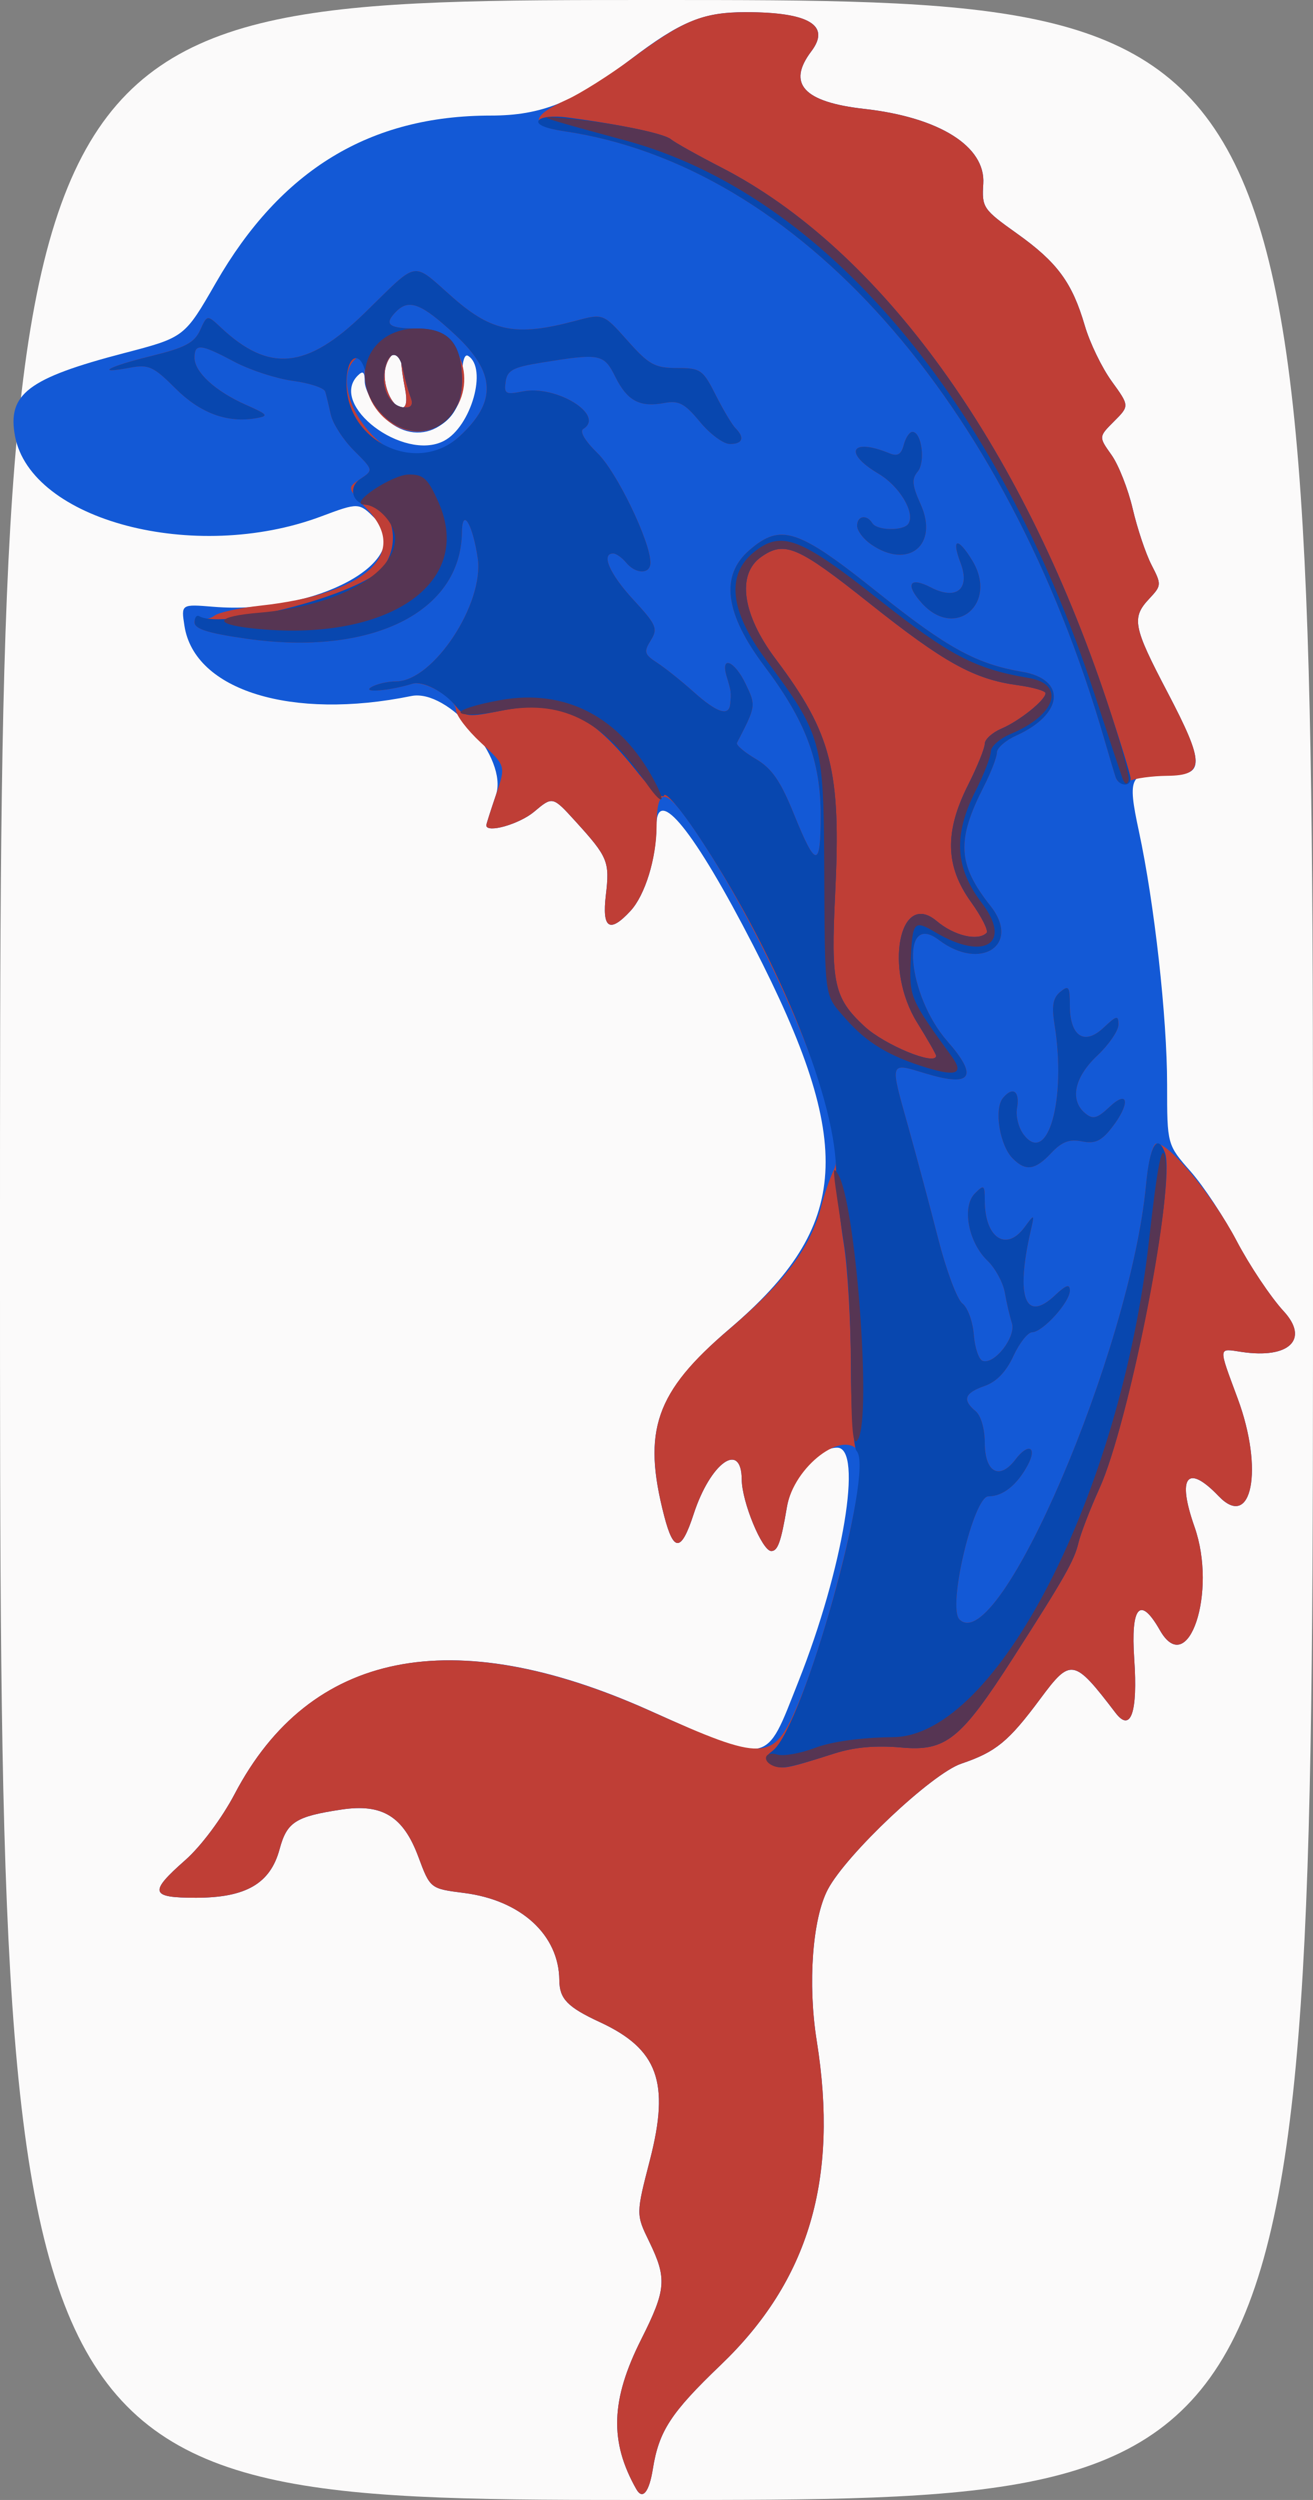 <?xml version="1.0" encoding="UTF-8" standalone="no"?>
<!-- Created with Inkscape (http://www.inkscape.org/) -->

<svg
   xmlns:dc="http://purl.org/dc/elements/1.1/"
   xmlns:cc="http://creativecommons.org/ns#"
   xmlns:rdf="http://www.w3.org/1999/02/22-rdf-syntax-ns#"
   xmlns:svg="http://www.w3.org/2000/svg"
   xmlns="http://www.w3.org/2000/svg"
   xmlns:sodipodi="http://sodipodi.sourceforge.net/DTD/sodipodi-0.dtd"
   xmlns:inkscape="http://www.inkscape.org/namespaces/inkscape"
   width="216"
   height="411"
   id="svg3175"
   version="1.1"
   inkscape:version="0.48.2 r9819"
   sodipodi:docname="dolphin.svg">
  <rect width="100%" height="100%" fill="#808080" stroke="none"/>
  <defs
     id="defs3177" />
  <sodipodi:namedview
     id="base"
     pagecolor="#ffffff"
     bordercolor="#666666"
     borderopacity="1.0"
     inkscape:pageopacity="0.0"
     inkscape:pageshadow="2"
     inkscape:zoom="1.4"
     inkscape:cx="154.35714"
     inkscape:cy="227.56398"
     inkscape:document-units="px"
     inkscape:current-layer="layer1"
     showgrid="false"
     fit-margin-top="0"
     fit-margin-left="0"
     fit-margin-right="0"
     fit-margin-bottom="0"
     inkscape:window-width="696"
     inkscape:window-height="726"
     inkscape:window-x="110"
     inkscape:window-y="61"
     inkscape:window-maximized="0" />
  <g
     inkscape:label="Layer 1"
     inkscape:groupmode="layer"
     id="layer1"
     transform="translate(65.577,-158.148)">
    <g
       id="g3259"
       transform="translate(-96.429,27.143)">
      <path
         style="fill:#fbfafa"
         d="m 30.852,336.505 c 0,-205.5 0,-205.5 108,-205.5 108,0 108,0 108,205.5 0,205.5 0,205.5 -108,205.5 -108,0 -108,0 -108,-205.5 z"
         id="path3269"
         inkscape:connector-curvature="0" />
      <path
         style="fill:#1359d6"
         d="m 135.544,540.255 c -4.454,-7.844 -4.229,-14.69 0.81,-24.693 4.094,-8.127 4.244,-9.967 1.306,-16.015 -2.192,-4.511 -2.192,-4.511 0.12,-13.479 3.285,-12.744 1.302,-18.196 -8.228,-22.611 -5.351,-2.479 -6.661,-3.829 -6.686,-6.887 -0.059,-7.45 -6.29,-13.164 -15.655,-14.355 -5.587,-0.711 -5.587,-0.711 -7.549,-5.974 -2.466,-6.618 -5.93,-8.746 -12.602,-7.746 -7.582,1.137 -9.008,2.046 -10.21,6.51 -1.524,5.659 -5.533,7.99 -13.75,7.995 -7.551,0.005 -7.803,-0.877 -1.768,-6.189 2.578,-2.269 6.032,-6.894 8.131,-10.889 12.338,-23.479 35.758,-28.222 68.066,-13.785 20.375,9.104 19.097,9.346 24.661,-4.664 7.375,-18.57 10.679,-38.469 6.388,-38.469 -3.315,0 -7.45,4.887 -8.275,9.779 -0.962,5.707 -1.5,7.221 -2.569,7.221 -1.495,0 -4.837,-8.078 -4.862,-11.75 -0.043,-6.44 -5.153,-2.781 -7.905,5.662 -2.039,6.254 -3.289,6.34 -4.848,0.332 -3.654,-14.085 -1.457,-20.339 10.844,-30.864 19.833,-16.97 20.638,-30.178 3.833,-62.886 -9.701,-18.882 -15.942,-26.606 -15.952,-19.744 -0.008,5.348 -1.846,11.382 -4.265,14 -3.453,3.738 -4.715,2.923 -4.059,-2.618 0.649,-5.482 0.344,-6.224 -4.965,-12.063 -3.794,-4.173 -3.794,-4.173 -6.827,-1.621 -2.444,2.057 -7.879,3.595 -7.879,2.23 0,-0.177 0.714,-2.418 1.587,-4.981 2.042,-5.993 -7.825,-17.512 -13.932,-16.265 -19.67,4.015 -35.654,-0.922 -37.306,-11.523 -0.559,-3.591 -0.559,-3.591 4.796,-3.15 16.752,1.38 33.408,-7.66 26.621,-14.448 -2.725,-2.725 -2.725,-2.725 -8.995,-0.386 -20.745,7.736 -47.697,0.646 -50.3,-13.231 -1.295,-6.904 2.145,-9.517 17.959,-13.644 9.929,-2.591 9.929,-2.591 15.095,-11.57 10.686,-18.575 25.338,-27.479 45.22,-27.479 8.299,0 13.804,-2.205 22.954,-9.193 8.17,-6.239 11.959,-7.807 18.865,-7.807 10.513,0 14.152,2.149 10.906,6.441 -4.035,5.335 -1.263,8.343 8.72,9.462 12.356,1.386 19.964,6.169 19.572,12.306 -0.25,3.902 -0.036,4.219 5.525,8.175 6.649,4.731 9.104,8.062 11.183,15.179 0.814,2.785 2.8,6.887 4.414,9.115 2.934,4.051 2.934,4.051 0.392,6.593 -2.542,2.542 -2.542,2.542 -0.424,5.517 1.165,1.636 2.737,5.628 3.494,8.871 0.756,3.243 2.149,7.392 3.094,9.22 1.661,3.212 1.649,3.398 -0.36,5.536 -2.961,3.152 -2.682,4.599 2.966,15.361 6.082,11.59 6.158,13.832 0.456,13.465 -6.665,-0.429 -7.092,0.352 -5.141,9.418 2.554,11.872 4.641,30.597 4.641,41.648 0,9.885 0,9.885 3.876,14.288 2.132,2.422 5.576,7.639 7.654,11.593 2.078,3.954 5.518,9.077 7.644,11.383 4.26,4.621 0.897,7.87 -6.924,6.69 -3.902,-0.589 -3.865,-1.037 -0.635,7.678 4.31,11.627 2.323,21.735 -3.149,16.023 -5.159,-5.385 -6.874,-3.207 -3.966,5.036 3.792,10.748 -1.049,25.173 -5.703,16.994 -3.242,-5.697 -4.798,-3.936 -4.206,4.756 0.6,8.802 -0.566,12.141 -3.087,8.84 -6.836,-8.953 -7.355,-9.052 -12.339,-2.34 -5.259,7.082 -7.313,8.769 -13.041,10.708 -4.814,1.63 -18.898,14.899 -21.944,20.675 -2.536,4.809 -3.322,15.536 -1.822,24.887 3.648,22.752 -1.291,39.413 -15.798,53.293 -8.19,7.836 -10.162,10.855 -11.158,17.082 -0.609,3.808 -1.691,5.148 -2.709,3.355 z M 103.872,203.495 c 4.484,-2.319 7.232,-11.98 3.98,-13.99 -0.607,-0.375 -1,1.051 -1,3.627 0,8.542 -8.141,12.06 -13.411,5.797 -1.424,-1.692 -2.589,-4.032 -2.589,-5.2 0,-1.594 -0.285,-1.838 -1.144,-0.979 -4.831,4.831 7.504,14.189 14.164,10.745 z m -6.395,-8.615 c -0.344,-1.719 -0.625,-3.744 -0.625,-4.5 0,-2.305 -1.923,-1.532 -2.566,1.032 -0.658,2.623 0.983,6.593 2.726,6.593 0.687,0 0.859,-1.154 0.465,-3.125 z"
         id="path3267"
         inkscape:connector-curvature="0" />
      <path
         style="fill:#bf3e36"
         d="m 135.544,540.255 c -4.454,-7.844 -4.229,-14.69 0.81,-24.693 4.094,-8.127 4.244,-9.967 1.306,-16.015 -2.192,-4.511 -2.192,-4.511 0.12,-13.479 3.285,-12.744 1.302,-18.196 -8.228,-22.611 -5.351,-2.479 -6.661,-3.829 -6.686,-6.887 -0.059,-7.45 -6.29,-13.164 -15.655,-14.355 -5.587,-0.711 -5.587,-0.711 -7.549,-5.974 -2.466,-6.618 -5.93,-8.746 -12.602,-7.746 -7.582,1.137 -9.008,2.046 -10.21,6.51 -1.524,5.659 -5.533,7.99 -13.75,7.995 -7.551,0.005 -7.803,-0.877 -1.768,-6.189 2.578,-2.269 6.032,-6.894 8.131,-10.889 12.391,-23.581 35.769,-28.239 68.388,-13.626 18.726,8.389 20.202,8.34 24.131,-0.792 5.26,-12.227 11.837,-39.113 10.213,-41.75 -2.451,-3.98 -10.762,2.33 -11.891,9.029 -0.962,5.707 -1.5,7.221 -2.569,7.221 -1.495,0 -4.837,-8.078 -4.862,-11.75 -0.043,-6.44 -5.153,-2.781 -7.905,5.662 -2.039,6.254 -3.289,6.34 -4.848,0.332 -3.639,-14.028 -1.423,-20.433 10.603,-30.635 9.264,-7.86 13.479,-13.477 15.243,-20.312 0.539,-2.088 1.473,-4.787 2.076,-5.999 2.773,-5.571 -9.565,-35.84 -22.489,-55.172 -5.243,-7.842 -6.65,-8.079 -6.692,-1.126 -0.031,5.144 -1.911,11.186 -4.28,13.75 -3.453,3.738 -4.715,2.923 -4.059,-2.618 0.649,-5.482 0.344,-6.224 -4.965,-12.063 -3.794,-4.173 -3.794,-4.173 -6.827,-1.621 -2.444,2.057 -7.879,3.595 -7.879,2.23 0,-0.177 0.725,-2.45 1.611,-5.051 1.611,-4.729 1.611,-4.729 -2.5,-8.525 -2.261,-2.088 -4.111,-4.528 -4.111,-5.423 0,-1.827 -5.162,-4.885 -7.187,-4.259 -3.633,1.124 -8.234,1.525 -6.813,0.593 0.825,-0.541 2.716,-0.99 4.202,-0.999 6.082,-0.035 14.508,-12.824 13.377,-20.304 -0.849,-5.61 -2.534,-8.356 -2.585,-4.212 -0.164,13.173 -14.851,20.43 -35.433,17.509 -6.27,-0.89 -8.56,-1.605 -8.56,-2.671 0,-0.801 0.47,-1.165 1.044,-0.811 0.574,0.355 1.587,0.215 2.25,-0.311 0.663,-0.526 4.08,-1.269 7.593,-1.651 17.113,-1.863 24.515,-8.458 17.637,-15.715 -3.459,-3.649 -3.459,-3.649 -1.268,-5.104 2.191,-1.455 2.191,-1.455 -1.032,-4.678 -1.773,-1.773 -3.486,-4.426 -3.806,-5.896 -0.321,-1.47 -0.732,-3.172 -0.915,-3.783 -0.182,-0.61 -2.569,-1.407 -5.304,-1.77 -2.735,-0.363 -7.072,-1.776 -9.638,-3.14 -5.571,-2.962 -6.559,-3.061 -6.559,-0.655 0,2.365 3.466,5.526 8.5,7.75 3.606,1.594 3.765,1.809 1.619,2.183 -4.726,0.823 -9.187,-0.827 -13.268,-4.908 -3.597,-3.597 -4.41,-3.968 -7.444,-3.399 -5.997,1.125 -3.645,-0.178 3.468,-1.921 5.564,-1.363 7.097,-2.173 8.041,-4.244 1.166,-2.559 1.166,-2.559 3.389,-0.471 7.979,7.495 14.174,6.888 23.632,-2.316 9.147,-8.901 7.639,-8.644 14.661,-2.5 6.368,5.572 10.401,6.33 20.011,3.76 4.637,-1.24 4.637,-1.24 8.63,3.25 3.515,3.952 4.488,4.49 8.127,4.49 3.889,0 4.267,0.264 6.373,4.438 1.231,2.441 2.694,4.894 3.25,5.45 1.567,1.567 1.201,2.612 -0.916,2.612 -1.06,0 -3.277,-1.638 -4.927,-3.64 -2.494,-3.025 -3.477,-3.55 -5.823,-3.111 -4.069,0.762 -6.113,-0.316 -8.085,-4.267 -1.91,-3.828 -2.462,-3.934 -12.238,-2.352 -4.597,0.744 -5.552,1.256 -5.818,3.118 -0.286,2 -1.2e-4,2.165 2.791,1.606 5.555,-1.111 13.649,3.906 9.97,6.18 -0.631,0.39 0.317,1.987 2.358,3.969 3.165,3.074 8.699,14.529 8.699,18.007 0,1.925 -2.399,1.919 -4,-0.011 -0.685,-0.825 -1.64,-1.5 -2.122,-1.5 -2.054,0 -0.586,3.361 3.317,7.596 3.813,4.136 4.074,4.745 2.864,6.682 -1.186,1.899 -1.072,2.299 1.046,3.677 1.307,0.85 4.01,3.009 6.007,4.796 3.821,3.42 5.809,4.083 6.006,2 0.182,-1.918 0.159,-2.094 -0.571,-4.5 -1.089,-3.591 1.286,-2.666 3.141,1.224 1.692,3.547 1.684,3.601 -1.449,9.653 -0.178,0.344 1.215,1.534 3.096,2.644 2.658,1.568 4.06,3.598 6.292,9.111 3.596,8.882 4.372,8.91 4.372,0.156 0,-8.968 -2.466,-15.506 -9.248,-24.515 -6.535,-8.682 -7.332,-14.907 -2.446,-19.109 5.157,-4.436 7.962,-3.508 21.085,6.978 11.438,9.139 16.243,11.778 23.759,13.046 7.357,1.241 6.826,6.985 -0.971,10.493 -1.748,0.787 -3.179,2.042 -3.179,2.79 0,0.748 -0.96,3.241 -2.133,5.541 -4.548,8.914 -4.334,12.836 1.072,19.661 5.079,6.412 -1.604,10.824 -8.497,5.61 -6.43,-4.863 -5.231,9.083 1.434,16.673 5.106,5.816 3.973,7.557 -3.462,5.319 -6.183,-1.861 -6.058,-2.222 -3.014,8.662 1.432,5.123 3.675,13.5 4.983,18.616 1.308,5.116 3.085,9.841 3.948,10.5 0.863,0.659 1.705,2.963 1.87,5.121 0.166,2.157 0.823,4.094 1.462,4.304 1.962,0.644 5.523,-3.973 4.798,-6.221 -0.355,-1.103 -0.879,-3.355 -1.164,-5.005 -0.285,-1.65 -1.572,-4.012 -2.861,-5.248 -3.148,-3.021 -4.24,-8.875 -2.062,-11.053 1.503,-1.503 1.628,-1.416 1.628,1.152 0,6.153 3.511,8.512 6.548,4.399 1.66,-2.248 1.661,-2.247 0.976,0.75 -2.467,10.799 -0.848,15.032 4.005,10.472 1.871,-1.757 2.471,-1.95 2.471,-0.793 0,1.902 -4.448,6.811 -6.202,6.846 -0.714,0.014 -2.104,1.777 -3.09,3.917 -1.194,2.591 -2.781,4.236 -4.75,4.922 -3.293,1.148 -3.692,2.28 -1.457,4.135 0.865,0.718 1.5,2.899 1.5,5.154 0,4.929 2.428,6.256 5.06,2.767 2.083,-2.762 3.624,-2.066 2.028,0.915 -1.771,3.31 -4.097,5.164 -6.478,5.164 -2.47,0 -6.776,18.234 -4.777,20.232 6.411,6.411 28.136,-44.184 30.694,-71.482 0.359,-3.826 1.106,-6.75 1.724,-6.75 2.175,0 9.337,8.683 13.153,15.947 2.147,4.088 5.644,9.319 7.77,11.626 4.26,4.621 0.897,7.87 -6.924,6.69 -3.902,-0.589 -3.865,-1.037 -0.635,7.678 4.31,11.627 2.323,21.735 -3.149,16.023 -5.159,-5.385 -6.874,-3.207 -3.966,5.036 3.792,10.748 -1.049,25.173 -5.703,16.994 -3.242,-5.697 -4.798,-3.936 -4.206,4.756 0.6,8.802 -0.566,12.141 -3.087,8.84 -6.836,-8.953 -7.355,-9.052 -12.339,-2.34 -5.259,7.082 -7.313,8.769 -13.041,10.708 -4.814,1.63 -18.898,14.899 -21.944,20.675 -2.536,4.809 -3.322,15.536 -1.822,24.887 3.648,22.752 -1.291,39.413 -15.798,53.293 -8.19,7.836 -10.162,10.855 -11.158,17.082 -0.609,3.808 -1.691,5.148 -2.709,3.355 z m -29.116,-337.501 c 6.198,-5.68 5.998,-10.482 -0.698,-16.711 -5.51,-5.126 -7.573,-5.944 -9.679,-3.839 -2.109,2.109 -1.31,2.8 3.243,2.8 7.282,0 10.621,9.11 5.382,14.686 -5.005,5.328 -13.826,0.616 -13.826,-7.385 0,-3.038 -0.215,-3.368 -1.5,-2.301 -2.179,1.808 -1.839,6.201 0.78,10.088 4.513,6.697 10.777,7.72 16.296,2.662 z m -8.951,-7.874 c -0.344,-1.719 -0.625,-3.744 -0.625,-4.5 0,-2.305 -1.923,-1.532 -2.566,1.032 -0.658,2.623 0.983,6.593 2.726,6.593 0.687,0 0.859,-1.154 0.465,-3.125 z M 197.462,321.473 c -2.16,-2.16 -3.127,-8.141 -1.611,-9.968 1.64,-1.976 2.832,-1.085 2.308,1.726 -0.233,1.251 0.251,3.174 1.076,4.274 3.965,5.284 7.076,-5.74 5.095,-18.056 -0.494,-3.07 -0.266,-4.376 0.934,-5.372 1.397,-1.16 1.587,-0.899 1.587,2.183 0,5.102 2.364,6.691 5.529,3.717 2.192,-2.06 2.471,-2.118 2.471,-0.515 0,0.993 -1.575,3.292 -3.5,5.107 -3.776,3.561 -4.557,7.313 -1.971,9.46 1.269,1.053 1.95,0.874 4,-1.052 3.201,-3.007 3.436,-0.469 0.323,3.488 -1.69,2.149 -2.728,2.614 -4.873,2.185 -2.046,-0.409 -3.299,0.066 -5.027,1.905 -2.664,2.836 -4.201,3.058 -6.342,0.917 z m 16.95,-62.614 c -0.251,-0.745 -1.109,-3.604 -1.908,-6.354 -16.196,-55.78 -50.474,-94.33 -88.852,-99.922 -5.686,-0.829 -5.547,-2.487 0.434,-5.184 2.265,-1.021 7.076,-4.059 10.691,-6.75 8.517,-6.34 11.739,-7.644 18.891,-7.644 10.259,0 13.87,2.184 10.65,6.441 -4.035,5.335 -1.263,8.343 8.72,9.462 12.356,1.386 19.964,6.169 19.572,12.306 -0.25,3.902 -0.036,4.219 5.525,8.175 6.649,4.731 9.104,8.062 11.183,15.179 0.814,2.785 2.8,6.887 4.414,9.115 2.934,4.051 2.934,4.051 0.392,6.593 -2.542,2.542 -2.542,2.542 -0.424,5.517 1.165,1.636 2.737,5.628 3.494,8.871 0.756,3.243 2.149,7.392 3.094,9.22 1.661,3.212 1.649,3.398 -0.36,5.536 -2.961,3.152 -2.682,4.599 2.966,15.361 6.191,11.798 6.185,13.704 -0.044,13.77 -2.475,0.026 -5.284,0.411 -6.242,0.854 -1.152,0.533 -1.896,0.348 -2.197,-0.548 z m -31.906,-28.682 c -2.802,-3.096 -2.051,-4.428 1.469,-2.607 4.226,2.185 6.53,0.287 4.889,-4.03 -1.551,-4.078 -0.453,-4.304 1.929,-0.397 4.321,7.087 -2.783,13.116 -8.287,7.034 z m -8.432,-9.728 c -1.222,-0.856 -2.223,-2.206 -2.223,-3 0,-1.652 1.58,-1.932 2.5,-0.443 0.774,1.253 5.187,1.315 5.948,0.084 1.126,-1.821 -1.493,-6.178 -4.933,-8.207 -5.847,-3.45 -4.512,-5.951 1.794,-3.36 1.352,0.555 1.95,0.205 2.367,-1.387 0.306,-1.171 0.946,-2.13 1.421,-2.13 1.527,0 2.188,4.951 0.873,6.536 -1.015,1.224 -0.923,2.242 0.487,5.369 3.043,6.748 -2.103,10.834 -8.234,6.539 z"
         id="path3265"
         inkscape:connector-curvature="0" />
      <path
         style="fill:#0847af"
         d="m 157.857,421.022 c -1.311,-0.822 -1.293,-1.097 0.148,-2.227 4.997,-3.921 16.791,-46.108 13.765,-49.239 -0.505,-0.522 -0.927,-6.822 -0.938,-14 -0.011,-7.178 -0.536,-16.2 -1.166,-20.05 -0.63,-3.85 -1.21,-9.475 -1.287,-12.5 -0.314,-12.273 -10.173,-35.95 -22.889,-54.968 -2.746,-4.107 -5.174,-6.925 -5.395,-6.261 -0.221,0.664 -2.103,-0.945 -4.182,-3.575 -8.035,-10.165 -12.823,-12.323 -22.865,-10.306 -5.15,1.034 -5.804,0.965 -7.181,-0.759 -1.924,-2.409 -5.479,-4.245 -7.192,-3.714 -3.634,1.126 -8.246,1.53 -6.822,0.597 0.825,-0.541 2.716,-0.99 4.202,-0.999 6.082,-0.035 14.508,-12.824 13.377,-20.304 -0.849,-5.61 -2.534,-8.356 -2.585,-4.212 -0.164,13.173 -14.851,20.43 -35.433,17.509 -6.27,-0.89 -8.56,-1.605 -8.56,-2.671 0,-0.801 0.338,-1.268 0.75,-1.039 4.145,2.306 26.848,-3.701 30.227,-7.997 3.088,-3.925 1.616,-10.302 -2.377,-10.302 -2.548,0 -3.452,-2.854 -1.347,-4.252 2.193,-1.456 2.193,-1.456 -1.031,-4.679 -1.773,-1.773 -3.486,-4.426 -3.806,-5.896 -0.321,-1.47 -0.732,-3.172 -0.915,-3.783 -0.182,-0.61 -2.569,-1.407 -5.304,-1.77 -2.735,-0.363 -7.072,-1.776 -9.638,-3.14 -5.571,-2.962 -6.559,-3.061 -6.559,-0.655 0,2.365 3.466,5.526 8.5,7.75 3.606,1.594 3.765,1.809 1.619,2.183 -4.726,0.823 -9.187,-0.827 -13.268,-4.908 -3.597,-3.597 -4.41,-3.968 -7.444,-3.399 -5.997,1.125 -3.645,-0.178 3.468,-1.921 5.564,-1.363 7.097,-2.173 8.041,-4.244 1.166,-2.559 1.166,-2.559 3.389,-0.471 7.979,7.495 14.174,6.888 23.632,-2.316 9.147,-8.901 7.639,-8.644 14.661,-2.5 6.368,5.572 10.401,6.33 20.011,3.76 4.637,-1.24 4.637,-1.24 8.63,3.25 3.515,3.952 4.488,4.49 8.127,4.49 3.889,0 4.267,0.264 6.373,4.438 1.231,2.441 2.694,4.894 3.25,5.45 1.567,1.567 1.201,2.612 -0.916,2.612 -1.06,0 -3.277,-1.638 -4.927,-3.64 -2.494,-3.025 -3.477,-3.55 -5.823,-3.111 -4.069,0.762 -6.113,-0.316 -8.085,-4.267 -1.91,-3.828 -2.462,-3.934 -12.238,-2.352 -4.597,0.744 -5.552,1.256 -5.818,3.118 -0.286,2 -1.2e-4,2.165 2.791,1.606 5.555,-1.111 13.649,3.906 9.97,6.18 -0.631,0.39 0.317,1.987 2.358,3.969 3.165,3.074 8.699,14.529 8.699,18.007 0,1.925 -2.399,1.919 -4,-0.011 -0.685,-0.825 -1.64,-1.5 -2.122,-1.5 -2.054,0 -0.586,3.361 3.317,7.596 3.813,4.136 4.074,4.745 2.864,6.682 -1.186,1.899 -1.072,2.299 1.046,3.677 1.307,0.85 4.01,3.009 6.007,4.796 3.821,3.42 5.809,4.083 6.006,2 0.182,-1.918 0.159,-2.094 -0.571,-4.5 -1.089,-3.591 1.286,-2.666 3.141,1.224 1.692,3.547 1.684,3.601 -1.449,9.653 -0.178,0.344 1.215,1.534 3.096,2.644 2.658,1.568 4.06,3.598 6.292,9.111 3.596,8.882 4.372,8.91 4.372,0.156 0,-8.968 -2.466,-15.506 -9.248,-24.515 -6.535,-8.682 -7.332,-14.907 -2.446,-19.109 5.157,-4.436 7.962,-3.508 21.085,6.978 11.438,9.139 16.243,11.778 23.759,13.046 7.357,1.241 6.826,6.985 -0.971,10.493 -1.748,0.787 -3.179,2.042 -3.179,2.79 0,0.748 -0.96,3.241 -2.133,5.541 -4.548,8.914 -4.334,12.836 1.072,19.661 5.079,6.412 -1.604,10.824 -8.497,5.61 -6.43,-4.863 -5.231,9.083 1.434,16.673 5.106,5.816 3.973,7.557 -3.462,5.319 -6.183,-1.861 -6.058,-2.222 -3.014,8.662 1.432,5.123 3.675,13.5 4.983,18.616 1.308,5.116 3.085,9.841 3.948,10.5 0.863,0.659 1.705,2.963 1.87,5.121 0.166,2.157 0.823,4.094 1.462,4.304 1.962,0.644 5.523,-3.973 4.798,-6.221 -0.355,-1.103 -0.879,-3.355 -1.164,-5.005 -0.285,-1.65 -1.572,-4.012 -2.861,-5.248 -3.148,-3.021 -4.24,-8.875 -2.062,-11.053 1.503,-1.503 1.628,-1.416 1.628,1.152 0,6.153 3.511,8.512 6.548,4.399 1.66,-2.248 1.661,-2.247 0.976,0.75 -2.467,10.799 -0.848,15.032 4.005,10.472 1.871,-1.757 2.471,-1.95 2.471,-0.793 0,1.902 -4.448,6.811 -6.202,6.846 -0.714,0.014 -2.104,1.777 -3.09,3.917 -1.194,2.591 -2.781,4.236 -4.75,4.922 -3.293,1.148 -3.692,2.28 -1.457,4.135 0.865,0.718 1.5,2.899 1.5,5.154 0,4.929 2.428,6.256 5.06,2.767 2.083,-2.762 3.624,-2.066 2.028,0.915 -1.771,3.31 -4.097,5.164 -6.478,5.164 -2.47,0 -6.776,18.234 -4.777,20.232 6.411,6.411 28.136,-44.184 30.694,-71.482 0.6,-6.398 1.853,-8.53 3.102,-5.275 1.845,4.808 -5.875,44.436 -10.753,55.195 -1.538,3.393 -3.1,7.443 -3.471,9 -0.69,2.902 -2.316,5.759 -10.751,18.899 -8.622,13.431 -11.061,15.386 -18.371,14.723 -4.173,-0.378 -7.724,-0.065 -10.976,0.97 -8.264,2.63 -8.77,2.716 -10.302,1.755 z M 184.852,304.572 c 0,-0.238 -1.405,-2.693 -3.121,-5.455 -5.467,-8.795 -2.945,-21.87 3.219,-16.683 2.88,2.424 6.793,3.348 8.203,1.938 0.348,-0.348 -0.814,-2.649 -2.583,-5.112 -4.206,-5.857 -4.342,-11.5 -0.461,-19.201 1.51,-2.995 2.745,-6.043 2.745,-6.771 0,-0.729 1.238,-1.851 2.75,-2.494 2.965,-1.261 7.25,-4.704 7.25,-5.826 0,-0.379 -2.066,-0.973 -4.591,-1.319 -7.201,-0.987 -12.048,-3.666 -24.409,-13.492 -11.798,-9.378 -13.931,-10.289 -17.777,-7.594 -4.058,2.842 -3.121,9.474 2.372,16.78 9.268,12.329 10.784,18.322 9.79,38.695 -0.715,14.644 -0.189,17.026 4.778,21.664 3.323,3.102 11.838,6.606 11.838,4.87 z M 106.428,202.754 c 6.198,-5.68 5.998,-10.482 -0.698,-16.711 -5.51,-5.126 -7.573,-5.944 -9.679,-3.839 -2.109,2.109 -1.31,2.8 3.243,2.8 5.433,0 7.557,2.431 7.557,8.65 0,11.179 -14.19,10.805 -15.695,-0.413 -0.653,-4.87 -3.305,-4.278 -3.305,0.738 0,9.689 11.6,15.168 18.576,8.775 z m -8.039,-6.499 c -0.372,-0.963 -0.93,-3.005 -1.24,-4.539 -0.696,-3.45 -2.684,-3.019 -3.119,0.677 -0.358,3.033 1.275,5.612 3.552,5.612 1.005,0 1.266,-0.565 0.808,-1.75 z M 197.462,321.473 c -2.16,-2.16 -3.127,-8.141 -1.611,-9.968 1.64,-1.976 2.832,-1.085 2.308,1.726 -0.233,1.251 0.251,3.174 1.076,4.274 3.965,5.284 7.076,-5.74 5.095,-18.056 -0.494,-3.07 -0.266,-4.376 0.934,-5.372 1.397,-1.16 1.587,-0.899 1.587,2.183 0,5.102 2.364,6.691 5.529,3.717 2.192,-2.06 2.471,-2.118 2.471,-0.515 0,0.993 -1.575,3.292 -3.5,5.107 -3.776,3.561 -4.557,7.313 -1.971,9.46 1.269,1.053 1.95,0.874 4,-1.052 3.201,-3.007 3.436,-0.469 0.323,3.488 -1.69,2.149 -2.728,2.614 -4.873,2.185 -2.046,-0.409 -3.299,0.066 -5.027,1.905 -2.664,2.836 -4.201,3.058 -6.342,0.917 z m 16.911,-62.718 c -0.229,-0.688 -1.069,-3.5 -1.868,-6.25 -16.209,-55.827 -50.468,-94.327 -88.923,-99.933 -2.946,-0.43 -4.521,-1.097 -4.12,-1.746 0.379,-0.612 2.369,-0.824 4.769,-0.506 8.821,1.167 15.881,2.658 17.004,3.59 0.646,0.536 4.386,2.627 8.312,4.646 26.135,13.444 49.245,45.395 63.347,87.58 2.176,6.509 3.956,12.293 3.956,12.852 0,1.449 -1.981,1.262 -2.479,-0.233 z m -31.866,-28.579 c -2.802,-3.096 -2.051,-4.428 1.469,-2.607 4.226,2.185 6.53,0.287 4.889,-4.03 -1.551,-4.078 -0.453,-4.304 1.929,-0.397 4.321,7.087 -2.783,13.116 -8.287,7.034 z m -8.432,-9.728 c -1.222,-0.856 -2.223,-2.206 -2.223,-3 0,-1.652 1.58,-1.932 2.5,-0.443 0.774,1.253 5.187,1.315 5.948,0.084 1.126,-1.821 -1.493,-6.178 -4.933,-8.207 -5.847,-3.45 -4.512,-5.951 1.794,-3.36 1.352,0.555 1.95,0.205 2.367,-1.387 0.306,-1.171 0.946,-2.13 1.421,-2.13 1.527,0 2.188,4.951 0.873,6.536 -1.015,1.224 -0.923,2.242 0.487,5.369 3.043,6.748 -2.103,10.834 -8.234,6.539 z"
         id="path3263"
         inkscape:connector-curvature="0" />
      <path
         style="fill:#563553"
         d="m 158.102,421.333 c -1.987,-0.786 -1.448,-2.525 0.583,-1.881 1.008,0.32 3.821,-0.172 6.25,-1.092 2.757,-1.045 7.595,-1.708 12.875,-1.764 16.934,-0.181 37.389,-39.899 42.066,-81.68 1.405,-12.556 2.17,-16.377 2.683,-13.41 1.226,7.092 -6.101,43.737 -10.831,54.17 -1.538,3.393 -3.1,7.443 -3.471,9 -0.69,2.902 -2.316,5.759 -10.751,18.899 -8.622,13.431 -11.061,15.386 -18.371,14.723 -4.173,-0.378 -7.724,-0.065 -10.976,0.97 -7.26,2.31 -8.694,2.605 -10.057,2.066 z m 12.76,-65.328 c -0.028,-7.425 -0.471,-16.2 -0.986,-19.5 -2.154,-13.82 -2.174,-14.029 -1.184,-12.5 2.896,4.472 5.588,39.699 3.33,43.587 -0.855,1.473 -1.122,-1.192 -1.161,-11.587 z m 12.49,-49.452 c -6.18,-1.872 -9.918,-4.12 -13.352,-8.032 -3.63,-4.134 -3.439,-2.764 -3.557,-25.516 -0.105,-20.086 -0.452,-21.305 -9.555,-33.5 -5.958,-7.982 -6.643,-13.971 -2.024,-17.711 4.5,-3.644 7.606,-2.473 20.488,7.72 11.725,9.277 15.916,11.473 24.715,12.946 6.116,1.024 4.528,6.083 -2.883,9.179 -1.833,0.766 -3.332,2.076 -3.332,2.912 0,0.836 -1.125,3.74 -2.5,6.453 -3.694,7.291 -3.403,12.664 1,18.432 5.083,6.659 0.48,9.623 -7.565,4.871 -3.623,-2.14 -3.838,-1.886 -4.122,4.891 -0.238,5.697 -0.024,6.19 6.733,15.461 2.057,2.823 0.864,3.381 -4.047,1.893 z m 1.5,-1.981 c 0,-0.238 -1.405,-2.693 -3.121,-5.455 -5.467,-8.795 -2.945,-21.87 3.219,-16.683 2.88,2.424 6.793,3.348 8.203,1.938 0.348,-0.348 -0.814,-2.649 -2.583,-5.112 -4.206,-5.857 -4.342,-11.5 -0.461,-19.201 1.51,-2.995 2.745,-6.043 2.745,-6.771 0,-0.729 1.238,-1.851 2.75,-2.494 2.965,-1.261 7.25,-4.704 7.25,-5.826 0,-0.379 -2.066,-0.973 -4.591,-1.319 -7.201,-0.987 -12.048,-3.666 -24.409,-13.492 -11.798,-9.378 -13.931,-10.289 -17.777,-7.594 -4.058,2.842 -3.121,9.474 2.372,16.78 9.268,12.329 10.784,18.322 9.79,38.695 -0.715,14.644 -0.189,17.026 4.778,21.664 3.323,3.102 11.838,6.606 11.838,4.87 z m -47.885,-45.104 c -6.996,-10.21 -13.938,-13.577 -23.878,-11.581 -3.094,0.621 -5.988,0.767 -6.432,0.323 -0.444,-0.444 2.506,-1.395 6.554,-2.114 10.726,-1.906 19.686,2.793 25.27,13.252 2.172,4.069 1.241,4.142 -1.515,0.119 z m 78.562,-0.462 c -0.306,-0.825 -2.399,-7.125 -4.652,-14 -15.798,-48.203 -44.496,-82.054 -77.049,-90.882 -14.844,-4.026 -15.145,-4.136 -9.976,-3.667 7.364,0.669 16.127,2.41 17.384,3.453 0.646,0.536 4.386,2.627 8.312,4.646 26.17,13.462 49.243,45.387 63.392,87.714 2.201,6.583 3.808,12.479 3.573,13.102 -0.268,0.71 -0.636,0.573 -0.984,-0.366 z M 72.352,234.307 c -6.615,-0.721 -6.034,-1.967 1.201,-2.574 12.671,-1.062 22.299,-6.334 22.299,-12.208 0,-2.413 -2.821,-5.499 -5.079,-5.556 -2.708,-0.069 4.568,-4.954 7.385,-4.959 2.375,-0.004 3.119,0.702 4.842,4.597 5.927,13.399 -8.463,23.118 -30.648,20.7 z M 94.374,199.755 c -6.526,-5.67 -3.389,-14.75 5.096,-14.75 5.245,0 7.382,2.504 7.382,8.65 0,7.315 -7.091,10.781 -12.478,6.1 z m 4.015,-3.5 c -0.372,-0.963 -0.93,-3.005 -1.24,-4.539 -0.696,-3.45 -2.684,-3.019 -3.119,0.677 -0.358,3.033 1.275,5.612 3.552,5.612 1.005,0 1.266,-0.565 0.808,-1.75 z"
         id="path3261"
         inkscape:connector-curvature="0" />
    </g>
  </g>
</svg>
